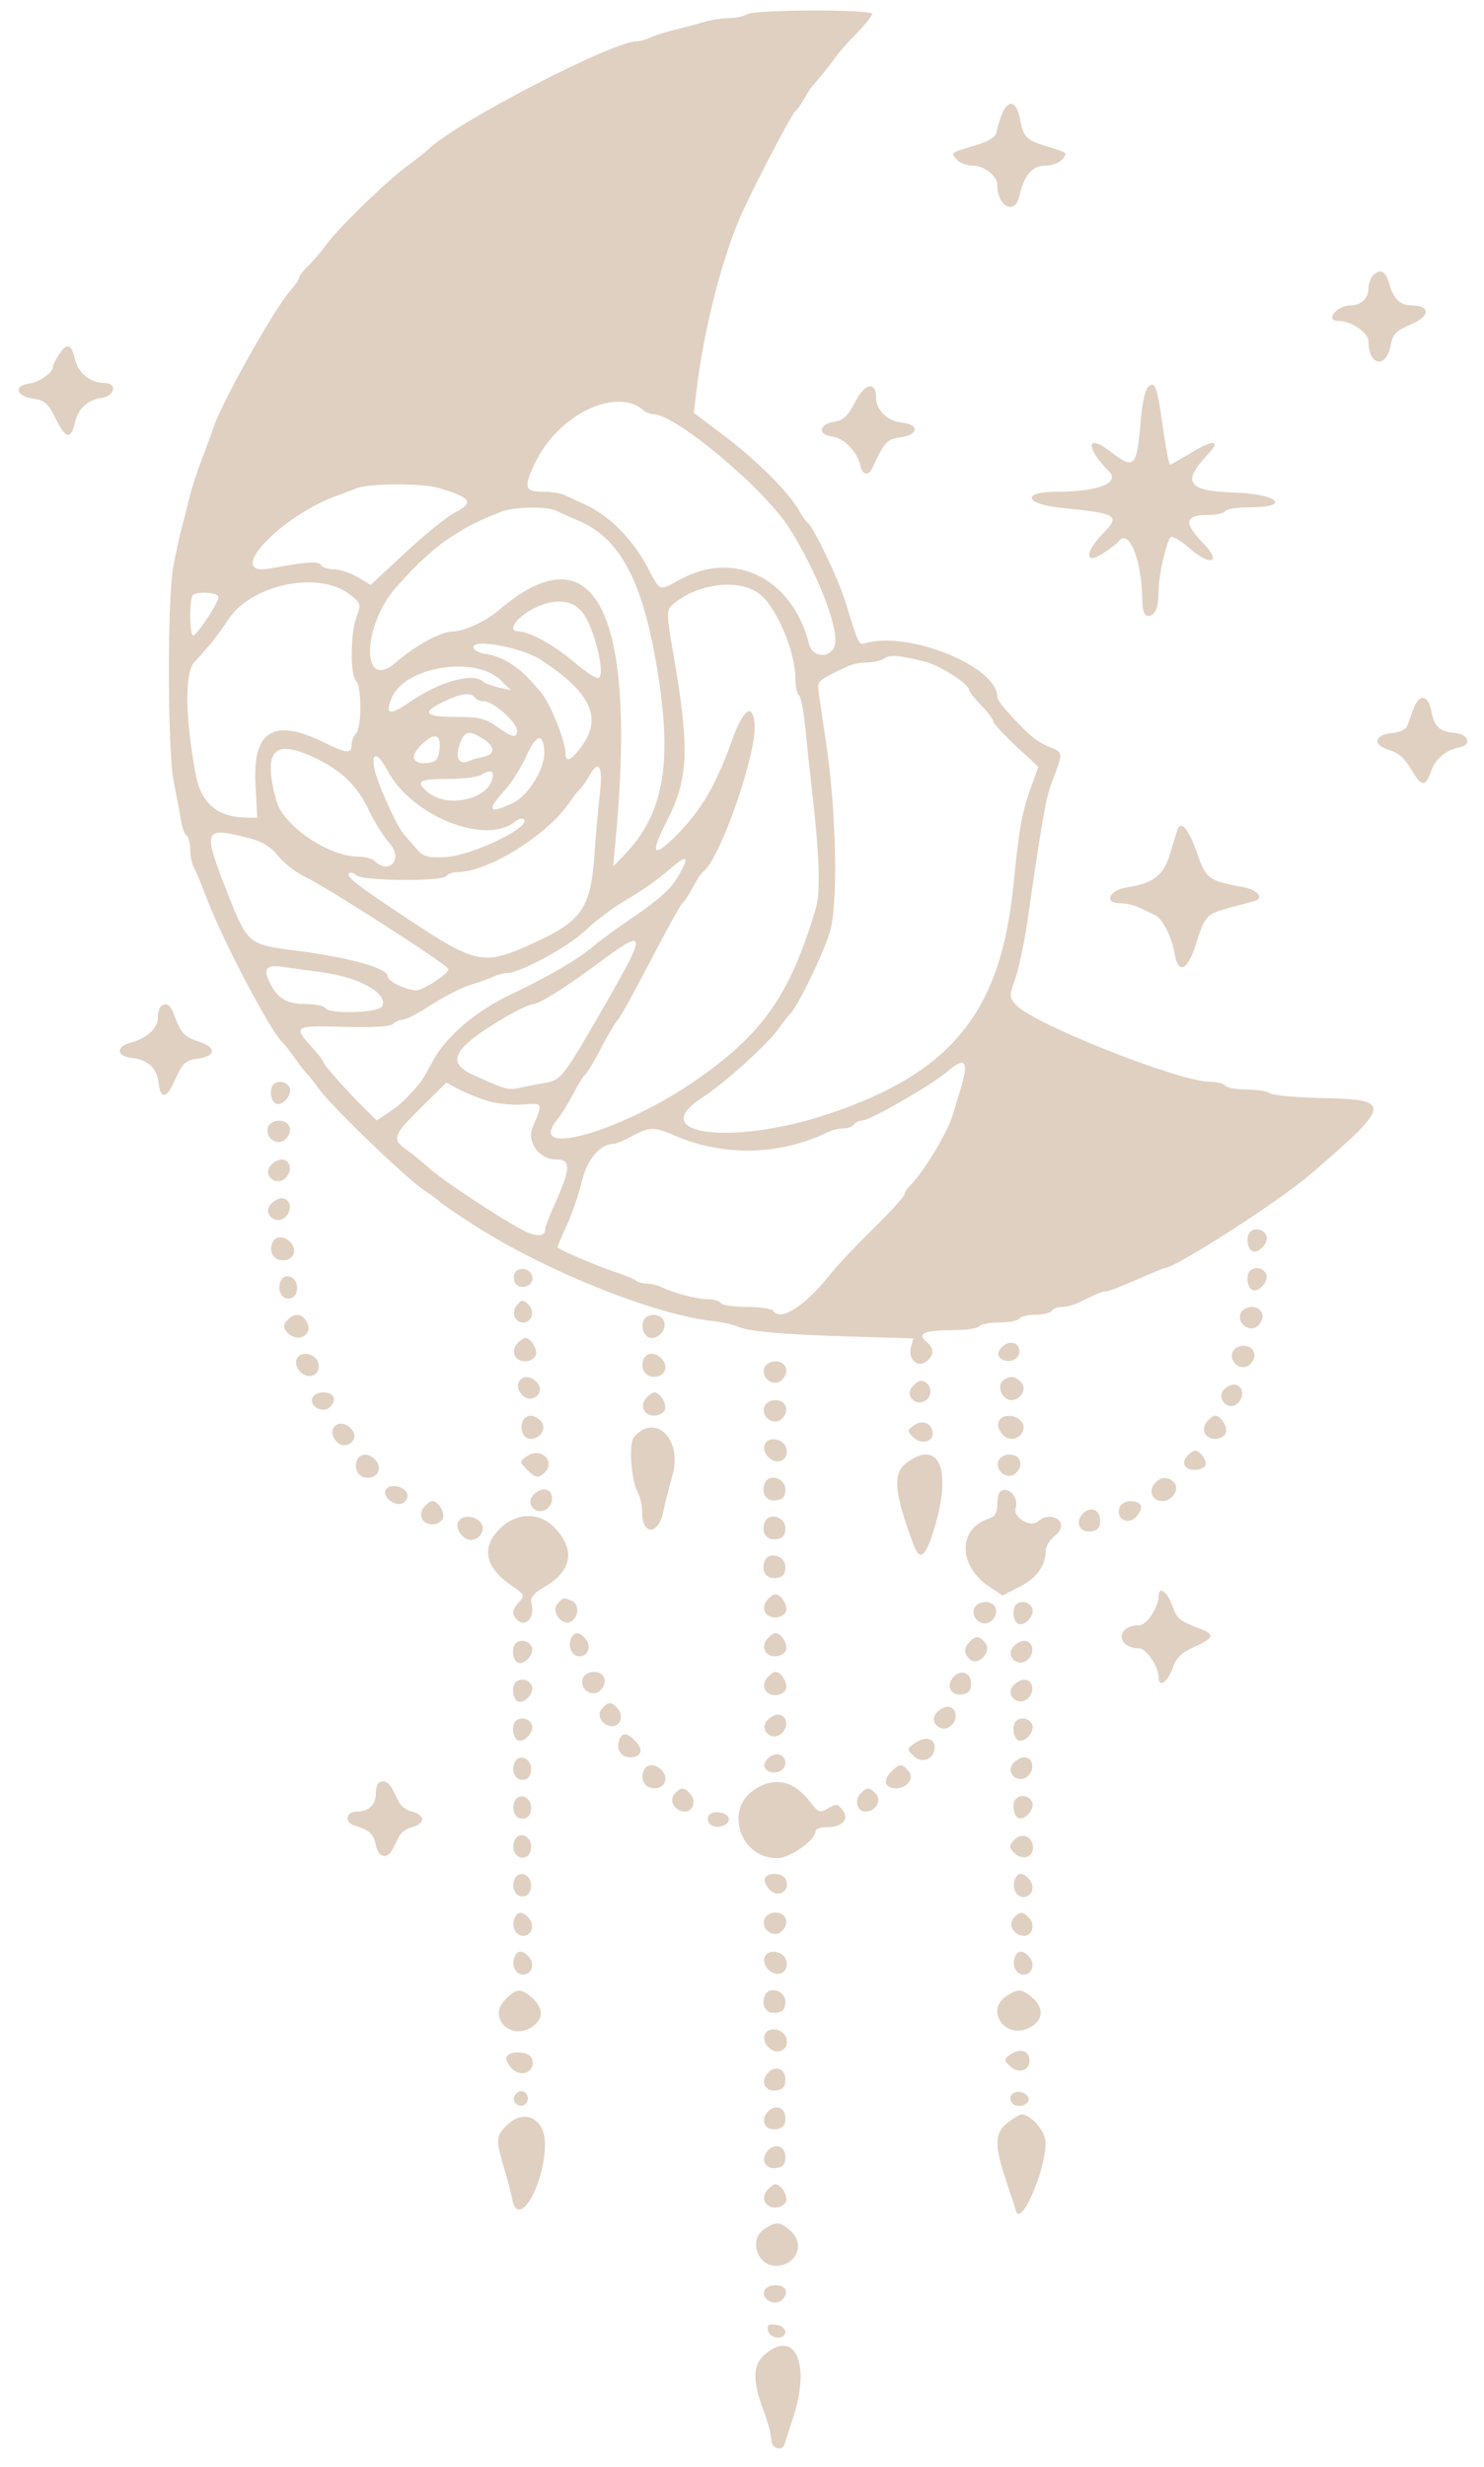 <?xml version="1.0" encoding="UTF-8"?> <svg xmlns="http://www.w3.org/2000/svg" width="59" height="98" viewBox="0 0 59 98" fill="none"> <path fill-rule="evenodd" clip-rule="evenodd" d="M29.7 0.566C29.568 0.648 29.248 0.716 28.99 0.718C28.731 0.719 28.298 0.785 28.027 0.864C27.756 0.943 27.209 1.089 26.812 1.187C26.415 1.286 25.965 1.43 25.812 1.506C25.659 1.583 25.424 1.645 25.292 1.645C24.353 1.645 18.163 4.848 17.069 5.9C16.942 6.022 16.575 6.313 16.253 6.544C15.455 7.121 13.501 9.005 13.017 9.665C12.799 9.962 12.456 10.364 12.256 10.559C12.055 10.754 11.891 10.969 11.891 11.037C11.891 11.105 11.74 11.327 11.556 11.531C10.925 12.227 8.779 16.046 8.483 16.998C8.432 17.164 8.229 17.716 8.032 18.225C7.836 18.734 7.61 19.428 7.53 19.767C7.45 20.107 7.31 20.662 7.219 21.001C7.128 21.34 6.977 22.034 6.884 22.543C6.651 23.812 6.663 29.868 6.901 31.026C7.005 31.535 7.132 32.212 7.182 32.531C7.232 32.849 7.337 33.148 7.416 33.195C7.495 33.242 7.56 33.486 7.56 33.736C7.56 33.987 7.626 34.312 7.707 34.46C7.788 34.607 8.012 35.144 8.205 35.653C8.861 37.388 10.793 41.055 11.252 41.436C11.304 41.479 11.519 41.756 11.731 42.053C11.943 42.35 12.16 42.628 12.212 42.67C12.265 42.712 12.484 42.99 12.7 43.287C13.208 43.986 16.138 46.802 16.865 47.291C17.174 47.498 17.463 47.711 17.507 47.765C17.551 47.818 18.135 48.215 18.805 48.647C21.641 50.476 25.954 52.213 28.336 52.485C28.689 52.525 29.123 52.62 29.299 52.696C29.776 52.902 31.099 53.019 33.847 53.1L36.309 53.173L36.215 53.533C36.09 54.011 36.49 54.362 36.84 54.083C37.146 53.839 37.146 53.556 36.841 53.313C36.438 52.992 36.733 52.849 37.802 52.849C38.365 52.849 38.871 52.78 38.925 52.695C38.98 52.61 39.341 52.541 39.728 52.541C40.114 52.541 40.475 52.471 40.53 52.386C40.584 52.302 40.873 52.232 41.172 52.232C41.47 52.232 41.759 52.163 41.813 52.078C41.868 51.993 42.054 51.924 42.226 51.924C42.398 51.924 42.701 51.844 42.898 51.745C43.614 51.39 43.817 51.307 43.973 51.307C44.06 51.307 44.604 51.099 45.182 50.844C45.761 50.59 46.262 50.382 46.297 50.382C46.718 50.382 50.806 47.759 52.066 46.68C55.309 43.904 55.356 43.685 52.713 43.629C51.575 43.605 50.573 43.519 50.488 43.436C50.403 43.354 49.99 43.287 49.572 43.287C49.154 43.287 48.767 43.218 48.712 43.133C48.658 43.048 48.388 42.979 48.112 42.979C46.891 42.979 41.106 40.692 40.398 39.929C40.123 39.632 40.121 39.572 40.365 38.88C40.508 38.477 40.73 37.412 40.86 36.514C41.432 32.545 41.58 31.705 41.82 31.077C42.283 29.864 42.286 29.902 41.704 29.669C41.201 29.466 40.8 29.123 39.974 28.188C39.794 27.984 39.647 27.757 39.647 27.683C39.647 26.468 36.093 25.038 34.373 25.561C34.145 25.63 34.114 25.562 33.618 23.931C33.342 23.025 32.34 20.922 32.11 20.77C32.047 20.727 31.905 20.53 31.797 20.332C31.377 19.567 30.108 18.301 28.682 17.228L27.584 16.4L27.687 15.539C27.959 13.253 28.624 10.569 29.358 8.787C29.765 7.8 31.462 4.527 31.621 4.422C31.685 4.379 31.831 4.175 31.944 3.969C32.057 3.762 32.214 3.519 32.292 3.429C32.697 2.96 33.014 2.565 33.23 2.258C33.362 2.07 33.741 1.642 34.072 1.306C34.403 0.97 34.674 0.631 34.674 0.553C34.674 0.363 30.008 0.375 29.7 0.566ZM39.836 4.537C39.742 4.771 39.643 5.092 39.616 5.252C39.583 5.449 39.312 5.617 38.765 5.78C37.776 6.073 37.793 6.06 38.04 6.346C38.151 6.475 38.439 6.581 38.679 6.581C39.122 6.581 39.647 6.989 39.647 7.333C39.647 8.22 40.36 8.574 40.533 7.774C40.707 6.972 41.043 6.581 41.557 6.581C41.809 6.581 42.106 6.475 42.218 6.346C42.46 6.065 42.472 6.075 41.611 5.813C40.796 5.565 40.685 5.449 40.543 4.691C40.415 4.008 40.079 3.935 39.836 4.537ZM54.602 10.928C54.495 11.031 54.408 11.261 54.408 11.439C54.408 11.852 54.116 12.133 53.686 12.133C53.348 12.133 52.964 12.395 52.964 12.627C52.964 12.694 53.076 12.75 53.212 12.75C53.731 12.75 54.408 13.215 54.408 13.573C54.408 14.527 55.102 14.661 55.282 13.741C55.374 13.27 55.498 13.141 56.112 12.88C56.884 12.551 56.873 12.133 56.092 12.133C55.669 12.133 55.395 11.857 55.23 11.266C55.094 10.777 54.88 10.661 54.602 10.928ZM2.363 14.057C2.221 14.265 2.105 14.497 2.105 14.571C2.105 14.807 1.559 15.187 1.142 15.242C0.528 15.322 0.64 15.743 1.301 15.834C1.782 15.901 1.911 16.015 2.225 16.652C2.618 17.447 2.822 17.48 2.984 16.774C3.107 16.235 3.491 15.881 4.028 15.81C4.565 15.739 4.679 15.217 4.158 15.217C3.609 15.217 3.108 14.822 2.987 14.294C2.845 13.671 2.671 13.605 2.363 14.057ZM34.011 15.946C33.71 16.529 33.531 16.699 33.15 16.761C32.536 16.861 32.505 17.282 33.106 17.348C33.56 17.398 34.107 17.983 34.216 18.533C34.285 18.882 34.532 18.913 34.682 18.593C35.173 17.546 35.26 17.452 35.802 17.377C36.534 17.275 36.56 16.856 35.839 16.789C35.302 16.739 34.834 16.287 34.834 15.819C34.834 15.139 34.392 15.207 34.011 15.946ZM45.617 15.412C45.527 15.517 45.417 16.02 45.372 16.528C45.185 18.625 45.13 18.687 44.122 17.92C43.179 17.202 43.161 17.796 44.097 18.737C44.541 19.184 43.637 19.536 42.045 19.536C40.584 19.536 40.716 20.03 42.216 20.18C44.459 20.405 44.559 20.47 43.819 21.232C43.115 21.956 43.142 22.464 43.859 21.983C44.146 21.79 44.417 21.583 44.462 21.522C44.873 20.965 45.388 22.206 45.413 23.816C45.42 24.268 45.492 24.471 45.647 24.471C45.928 24.471 46.065 24.135 46.065 23.447C46.065 22.857 46.365 21.534 46.541 21.343C46.603 21.276 46.932 21.467 47.273 21.767C48.117 22.51 48.599 22.37 47.851 21.599C47.048 20.77 47.091 20.461 48.008 20.461C48.34 20.461 48.658 20.392 48.712 20.307C48.767 20.222 49.209 20.153 49.696 20.153C51.362 20.153 50.809 19.624 49.086 19.569C47.197 19.508 46.963 19.166 48.038 18.033C48.562 17.48 48.23 17.45 47.38 17.974C46.95 18.239 46.562 18.456 46.518 18.456C46.474 18.456 46.342 17.759 46.224 16.907C46.007 15.325 45.905 15.075 45.617 15.412ZM25.601 16.315C25.685 16.39 25.846 16.451 25.959 16.451C26.855 16.451 30.403 19.422 31.393 21.001C32.464 22.708 33.311 24.839 33.205 25.559C33.118 26.152 32.316 26.183 32.17 25.599C31.517 22.998 29.24 21.84 27.068 23.006C26.159 23.494 26.288 23.548 25.681 22.428C25.118 21.387 24.203 20.48 23.293 20.062C22.978 19.917 22.596 19.74 22.442 19.667C22.289 19.595 21.915 19.536 21.61 19.536C20.857 19.536 20.808 19.383 21.254 18.428C22.165 16.479 24.509 15.339 25.601 16.315ZM17.495 19.401C18.747 19.779 18.857 19.965 18.069 20.373C17.759 20.534 16.882 21.244 16.121 21.951L14.737 23.237L14.218 22.929C13.932 22.759 13.513 22.62 13.286 22.62C13.059 22.62 12.824 22.545 12.764 22.452C12.656 22.283 12.227 22.311 10.728 22.586C8.878 22.925 11.115 20.513 13.416 19.688C13.592 19.625 13.917 19.5 14.138 19.411C14.678 19.192 16.785 19.186 17.495 19.401ZM22.122 20.294C22.275 20.372 22.663 20.545 22.984 20.679C24.685 21.388 25.599 23.159 26.173 26.862C26.733 30.475 26.349 32.418 24.756 34.033L24.376 34.419L24.471 33.416C25.34 24.321 23.648 20.975 19.833 24.241C19.316 24.683 18.439 25.088 17.999 25.088C17.539 25.088 16.499 25.652 15.756 26.304C14.356 27.533 14.364 24.893 15.765 23.314C16.607 22.366 17.303 21.734 17.988 21.297C18.667 20.865 18.927 20.735 19.913 20.336C20.417 20.132 21.752 20.107 22.122 20.294ZM13.895 23.608C14.351 23.958 14.365 24.002 14.176 24.505C13.927 25.166 13.916 26.819 14.159 27.052C14.389 27.273 14.382 28.925 14.151 29.147C14.055 29.239 13.977 29.439 13.977 29.592C13.977 29.96 13.796 29.942 12.854 29.484C10.889 28.526 10.053 29.026 10.156 31.098L10.225 32.491L9.735 32.479C8.633 32.451 7.997 31.901 7.787 30.794C7.364 28.562 7.335 26.747 7.716 26.322C7.905 26.11 8.184 25.797 8.334 25.628C8.485 25.458 8.823 24.996 9.086 24.6C10.01 23.211 12.666 22.663 13.895 23.608ZM30.278 23.665C30.943 24.277 31.625 25.955 31.625 26.979C31.625 27.286 31.687 27.574 31.762 27.619C31.838 27.664 31.951 28.24 32.015 28.9C32.079 29.56 32.199 30.69 32.283 31.412C32.579 33.961 32.627 35.456 32.433 36.102C31.405 39.538 30.321 41.084 27.649 42.929C24.702 44.964 20.882 46.049 22.146 44.492C22.306 44.296 22.6 43.823 22.801 43.441C23.001 43.059 23.218 42.712 23.283 42.67C23.349 42.628 23.637 42.142 23.924 41.59C24.212 41.039 24.501 40.553 24.567 40.511C24.633 40.468 25.21 39.428 25.85 38.197C26.489 36.968 27.065 35.926 27.13 35.884C27.195 35.842 27.377 35.564 27.534 35.267C27.691 34.97 27.872 34.693 27.937 34.65C28.617 34.203 30.132 29.837 29.997 28.712C29.898 27.894 29.533 28.203 29.073 29.493C28.476 31.169 27.861 32.213 26.914 33.163C25.974 34.105 25.828 33.957 26.469 32.709C27.403 30.89 27.441 29.796 26.713 25.642C26.515 24.511 26.51 24.234 26.683 24.075C27.684 23.149 29.493 22.943 30.278 23.665ZM8.683 23.722C8.683 23.956 7.834 25.242 7.68 25.242C7.531 25.242 7.519 23.791 7.667 23.649C7.848 23.474 8.683 23.535 8.683 23.722ZM23.157 24.329C23.654 24.971 24.113 26.939 23.766 26.939C23.66 26.939 23.236 26.654 22.826 26.306C22.027 25.629 21.052 25.088 20.63 25.088C20.175 25.088 20.448 24.609 21.117 24.231C21.958 23.755 22.742 23.793 23.157 24.329ZM21.518 26.224C23.446 27.486 23.935 28.468 23.181 29.564C22.728 30.222 22.482 30.342 22.478 29.908C22.474 29.414 21.865 27.919 21.493 27.488C20.923 26.829 20.74 26.655 20.309 26.367C20.042 26.187 19.614 26.017 19.359 25.988C19.104 25.96 18.866 25.85 18.83 25.745C18.693 25.344 20.727 25.706 21.518 26.224ZM36.783 26.29C37.367 26.436 38.524 27.177 38.524 27.404C38.524 27.469 38.741 27.746 39.006 28.018C39.27 28.291 39.487 28.577 39.487 28.655C39.487 28.733 39.89 29.172 40.383 29.631L41.28 30.466L40.96 31.363C40.624 32.306 40.516 32.919 40.289 35.19C39.788 40.196 37.834 42.613 32.971 44.245C29.148 45.528 25.634 45.098 27.893 43.623C28.864 42.989 30.548 41.465 30.984 40.826C31.116 40.632 31.307 40.389 31.409 40.287C31.726 39.967 32.681 38.01 32.985 37.056C33.335 35.956 33.253 32.153 32.817 29.329C32.673 28.396 32.545 27.498 32.532 27.334C32.509 27.053 32.614 26.978 33.749 26.451C33.902 26.38 34.227 26.321 34.471 26.32C34.715 26.318 35.023 26.247 35.155 26.161C35.401 26.001 35.746 26.029 36.783 26.29ZM19.911 27.027L20.314 27.421L19.833 27.314C19.568 27.255 19.283 27.147 19.199 27.073C18.783 26.706 17.46 27.082 16.264 27.908C15.486 28.445 15.289 28.388 15.581 27.711C16.113 26.476 18.896 26.036 19.911 27.027ZM18.87 27.71C18.925 27.795 19.099 27.864 19.257 27.864C19.611 27.864 20.555 28.707 20.555 29.022C20.555 29.345 20.379 29.311 19.753 28.867C19.298 28.544 19.03 28.481 18.117 28.481C16.882 28.481 16.744 28.312 17.627 27.882C18.318 27.546 18.729 27.489 18.87 27.71ZM56.207 28.134C56.116 28.367 56.003 28.675 55.956 28.818C55.904 28.976 55.664 29.096 55.341 29.126C54.622 29.193 54.557 29.602 55.234 29.797C55.588 29.9 55.861 30.14 56.105 30.563C56.513 31.27 56.669 31.285 56.895 30.641C57.066 30.152 57.496 29.789 58.018 29.693C58.524 29.599 58.406 29.183 57.857 29.123C57.215 29.053 57.028 28.881 56.904 28.244C56.779 27.603 56.435 27.549 56.207 28.134ZM19.197 29.347C19.69 29.658 19.705 29.964 19.232 30.063C19.033 30.104 18.745 30.189 18.591 30.251C18.224 30.399 18.086 30.048 18.298 29.51C18.487 29.033 18.651 29.003 19.197 29.347ZM17.477 29.753C17.438 30.146 17.344 30.266 17.047 30.306C16.426 30.391 16.268 30.085 16.703 29.64C17.24 29.09 17.539 29.134 17.477 29.753ZM21.638 29.804C21.697 30.482 21.032 31.596 20.384 31.905C19.427 32.361 19.33 32.203 20.07 31.394C20.332 31.107 20.711 30.509 20.912 30.065C21.308 29.189 21.575 29.093 21.638 29.804ZM12.469 30.085C13.563 30.592 14.21 31.214 14.67 32.198C14.883 32.656 15.248 33.239 15.48 33.493C16.047 34.115 15.491 34.779 14.889 34.201C14.793 34.109 14.512 34.033 14.264 34.033C13.053 34.033 11.255 32.807 10.982 31.796C10.451 29.826 10.87 29.343 12.469 30.085ZM15.406 30.612C16.365 32.419 19.286 33.594 20.47 32.649C20.609 32.538 20.77 32.492 20.828 32.548C21.146 32.853 18.744 34.006 17.693 34.052C16.994 34.083 16.824 34.033 16.551 33.714C16.374 33.508 16.151 33.251 16.055 33.142C15.768 32.816 14.98 31.061 14.88 30.525C14.755 29.846 15.023 29.891 15.406 30.612ZM23.849 31.527C23.783 32.1 23.682 33.231 23.626 34.041C23.482 36.104 23.109 36.617 21.087 37.525C19.229 38.36 18.917 38.296 16.249 36.531C14.215 35.186 13.745 34.822 13.875 34.697C13.934 34.64 14.068 34.676 14.172 34.776C14.409 35.003 17.603 35.029 17.747 34.804C17.802 34.72 18.005 34.649 18.198 34.648C19.414 34.64 21.751 33.184 22.641 31.88C22.773 31.686 22.96 31.448 23.057 31.351C23.153 31.253 23.318 31.019 23.423 30.83C23.803 30.148 23.977 30.433 23.849 31.527ZM19.593 30.771C19.593 31.715 17.82 32.179 16.986 31.454C16.513 31.043 16.661 30.949 17.788 30.947C18.383 30.945 18.979 30.877 19.111 30.794C19.41 30.609 19.593 30.6 19.593 30.771ZM46.804 32.98C46.77 33.093 46.636 33.532 46.507 33.956C46.253 34.789 45.857 35.089 44.783 35.26C44.087 35.371 43.88 35.884 44.531 35.884C44.759 35.884 45.108 35.964 45.305 36.062C45.502 36.16 45.772 36.288 45.904 36.346C46.212 36.482 46.58 37.196 46.699 37.889C46.844 38.728 47.212 38.566 47.544 37.518C47.907 36.369 47.962 36.31 48.9 36.062C49.326 35.949 49.771 35.828 49.889 35.793C50.268 35.681 49.985 35.348 49.421 35.243C48.03 34.984 47.953 34.927 47.59 33.88C47.258 32.928 46.934 32.555 46.804 32.98ZM9.948 33.311C10.422 33.434 10.784 33.66 11.058 34.005C11.281 34.286 11.759 34.658 12.119 34.832C13.084 35.297 17.828 38.35 17.828 38.505C17.828 38.659 17.087 39.178 16.65 39.33C16.367 39.428 15.421 39.02 15.421 38.799C15.421 38.458 13.895 38.034 11.651 37.752C9.923 37.535 9.824 37.454 9.113 35.653C8.024 32.891 8.049 32.82 9.948 33.311ZM27.048 34.659C26.705 35.297 26.334 35.643 25.047 36.525C24.474 36.917 23.824 37.394 23.604 37.584C23.016 38.091 21.77 38.819 20.334 39.496C18.902 40.172 17.708 41.195 17.189 42.191C16.994 42.563 16.769 42.945 16.687 43.039C16.095 43.72 15.927 43.879 15.481 44.178L14.98 44.514L14.551 44.093C13.831 43.385 12.854 42.29 12.854 42.19C12.854 42.138 12.639 41.86 12.375 41.573C11.644 40.775 11.707 40.737 13.673 40.795C14.819 40.829 15.518 40.787 15.631 40.679C15.727 40.587 15.904 40.511 16.023 40.511C16.143 40.511 16.652 40.243 17.155 39.916C17.657 39.589 18.357 39.234 18.71 39.126C19.063 39.019 19.477 38.87 19.63 38.795C19.784 38.721 20.015 38.66 20.145 38.66C20.672 38.66 22.591 37.622 23.274 36.966C23.676 36.58 24.424 36.023 24.938 35.727C25.451 35.432 26.168 34.931 26.532 34.615C27.297 33.949 27.424 33.96 27.048 34.659ZM23.999 40.012C22.377 42.83 22.306 42.92 21.628 43.029C21.347 43.074 20.913 43.16 20.664 43.219C20.225 43.324 20.081 43.283 18.79 42.695C17.969 42.32 17.978 41.898 18.822 41.243C19.546 40.68 20.936 39.894 21.206 39.894C21.422 39.894 22.522 39.205 23.684 38.343C25.747 36.811 25.771 36.936 23.999 40.012ZM12.774 38.624C14.281 38.823 15.411 39.449 15.203 39.969C15.095 40.241 13.103 40.311 12.934 40.048C12.88 39.963 12.533 39.892 12.163 39.889C11.437 39.884 11.088 39.701 10.794 39.172C10.432 38.518 10.546 38.31 11.21 38.408C11.541 38.457 12.244 38.554 12.774 38.624ZM6.383 39.997C6.324 40.053 6.276 40.251 6.276 40.436C6.276 40.845 5.827 41.259 5.21 41.418C4.601 41.574 4.616 41.962 5.233 42.028C5.876 42.096 6.248 42.444 6.307 43.033C6.369 43.645 6.611 43.654 6.884 43.056C7.27 42.208 7.349 42.131 7.897 42.053C8.602 41.953 8.601 41.605 7.896 41.379C7.332 41.199 7.189 41.043 6.922 40.318C6.768 39.9 6.592 39.795 6.383 39.997ZM38.364 42.466C38.364 42.609 38.296 42.938 38.214 43.199C38.132 43.459 37.972 43.981 37.858 44.357C37.66 45.011 36.672 46.632 36.187 47.098C36.061 47.22 35.957 47.38 35.957 47.456C35.957 47.531 35.398 48.143 34.714 48.817C34.03 49.49 33.29 50.271 33.069 50.553C32.039 51.866 31.032 52.527 30.743 52.078C30.688 51.993 30.219 51.924 29.7 51.924C29.181 51.924 28.712 51.854 28.657 51.77C28.603 51.685 28.369 51.615 28.138 51.615C27.708 51.615 26.792 51.376 26.293 51.134C26.14 51.059 25.884 50.998 25.724 50.998C25.563 50.998 25.364 50.943 25.28 50.876C25.196 50.808 24.839 50.66 24.486 50.545C23.741 50.304 22.16 49.626 22.16 49.548C22.16 49.519 22.331 49.121 22.54 48.666C22.75 48.21 23.015 47.434 23.13 46.942C23.33 46.081 23.862 45.446 24.385 45.446C24.48 45.446 24.814 45.307 25.128 45.138C25.834 44.757 25.989 44.755 26.848 45.124C28.8 45.961 31.029 45.903 32.947 44.965C33.1 44.891 33.367 44.829 33.539 44.829C33.711 44.829 33.897 44.76 33.952 44.675C34.006 44.59 34.153 44.521 34.277 44.521C34.569 44.521 37.018 43.118 37.627 42.602C38.17 42.142 38.364 42.106 38.364 42.466ZM10.875 43.081C10.707 43.243 10.75 43.721 10.944 43.836C11.194 43.984 11.634 43.513 11.517 43.222C11.418 42.973 11.068 42.897 10.875 43.081ZM19.369 43.734C19.731 43.846 20.367 43.913 20.781 43.881C21.602 43.818 21.592 43.795 21.177 44.785C20.933 45.37 21.433 46.063 22.098 46.063C22.73 46.063 22.71 46.39 21.972 48.028C21.811 48.388 21.678 48.748 21.678 48.828C21.678 49.126 21.353 49.154 20.84 48.9C20.027 48.496 17.644 46.928 17.09 46.432C16.817 46.187 16.402 45.848 16.168 45.68C15.569 45.249 15.615 45.114 16.745 44L17.747 43.011L18.229 43.27C18.494 43.413 19.006 43.621 19.369 43.734ZM10.661 44.764C10.493 45.185 11.029 45.57 11.352 45.26C11.68 44.944 11.529 44.521 11.089 44.521C10.907 44.521 10.715 44.63 10.661 44.764ZM10.762 46.302C10.426 46.691 10.98 47.16 11.352 46.802C11.643 46.522 11.546 46.063 11.194 46.063C11.07 46.063 10.875 46.171 10.762 46.302ZM10.762 47.844C10.426 48.233 10.98 48.702 11.352 48.344C11.643 48.064 11.546 47.605 11.194 47.605C11.07 47.605 10.875 47.713 10.762 47.844ZM49.702 48.942C49.533 49.104 49.577 49.581 49.77 49.697C50.02 49.845 50.46 49.374 50.343 49.083C50.244 48.834 49.894 48.757 49.702 48.942ZM10.826 49.379C10.682 49.74 10.886 50.073 11.25 50.073C11.658 50.073 11.835 49.686 11.569 49.377C11.314 49.082 10.944 49.083 10.826 49.379ZM20.453 50.612C20.398 50.751 20.429 50.939 20.523 51.029C20.767 51.264 21.231 51.05 21.167 50.731C21.096 50.376 20.582 50.29 20.453 50.612ZM49.702 50.484C49.533 50.646 49.577 51.124 49.77 51.239C50.02 51.387 50.46 50.916 50.343 50.625C50.244 50.376 49.894 50.3 49.702 50.484ZM11.152 50.91C11.006 51.276 11.212 51.645 11.53 51.586C11.708 51.553 11.811 51.393 11.811 51.153C11.811 50.713 11.305 50.527 11.152 50.91ZM20.564 51.837C20.314 52.125 20.452 52.541 20.796 52.541C21.153 52.541 21.284 52.095 21.005 51.827C20.796 51.627 20.744 51.628 20.564 51.837ZM49.327 52.167C49.159 52.588 49.695 52.973 50.018 52.663C50.346 52.347 50.195 51.924 49.755 51.924C49.573 51.924 49.38 52.033 49.327 52.167ZM11.41 52.464C11.251 52.648 11.251 52.742 11.41 52.926C11.807 53.387 12.487 53.034 12.199 52.517C12.007 52.172 11.681 52.15 11.41 52.464ZM25.587 52.464C25.46 52.782 25.632 53.158 25.905 53.158C26.233 53.158 26.513 52.774 26.397 52.483C26.271 52.168 25.71 52.154 25.587 52.464ZM20.557 53.387C20.29 53.696 20.468 54.083 20.876 54.083C21.058 54.083 21.249 53.978 21.3 53.85C21.392 53.619 21.11 53.158 20.876 53.158C20.809 53.158 20.666 53.261 20.557 53.387ZM39.808 53.543C39.66 53.714 39.648 53.836 39.765 53.95C40.029 54.203 40.53 54.038 40.53 53.697C40.53 53.314 40.087 53.22 39.808 53.543ZM49.006 53.709C48.838 54.13 49.374 54.515 49.697 54.205C50.025 53.89 49.874 53.466 49.434 53.466C49.252 53.466 49.059 53.576 49.006 53.709ZM11.789 54.007C11.732 54.149 11.798 54.367 11.937 54.502C12.278 54.829 12.73 54.641 12.665 54.199C12.601 53.771 11.941 53.626 11.789 54.007ZM25.587 54.006C25.443 54.367 25.646 54.7 26.01 54.7C26.418 54.7 26.596 54.313 26.329 54.004C26.075 53.709 25.705 53.71 25.587 54.006ZM30.395 54.326C30.227 54.747 30.763 55.132 31.086 54.822C31.414 54.507 31.263 54.083 30.823 54.083C30.641 54.083 30.449 54.193 30.395 54.326ZM20.608 54.943C20.555 55.077 20.629 55.3 20.774 55.439C21.146 55.797 21.7 55.328 21.364 54.939C21.098 54.631 20.732 54.633 20.608 54.943ZM39.847 54.878C39.623 55.094 39.87 55.625 40.195 55.625C40.581 55.625 40.838 55.196 40.61 54.931C40.371 54.654 40.099 54.635 39.847 54.878ZM36.271 55.093C35.932 55.486 36.49 55.95 36.866 55.589C37.128 55.337 36.953 54.854 36.599 54.854C36.532 54.854 36.385 54.962 36.271 55.093ZM48.654 55.214C48.337 55.581 48.854 56.086 49.206 55.753C49.505 55.469 49.414 55.008 49.058 55.008C48.933 55.008 48.752 55.101 48.654 55.214ZM12.444 55.486C12.227 55.822 12.816 56.191 13.114 55.904C13.417 55.613 13.286 55.317 12.854 55.317C12.688 55.317 12.503 55.393 12.444 55.486ZM25.691 55.546C25.424 55.855 25.602 56.242 26.01 56.242C26.192 56.242 26.383 56.137 26.434 56.009C26.526 55.778 26.244 55.317 26.01 55.317C25.944 55.317 25.8 55.42 25.691 55.546ZM30.395 55.869C30.227 56.29 30.763 56.675 31.086 56.364C31.414 56.049 31.263 55.625 30.823 55.625C30.641 55.625 30.449 55.735 30.395 55.869ZM20.774 56.474C20.646 56.792 20.819 57.167 21.092 57.167C21.487 57.167 21.749 56.741 21.518 56.474C21.408 56.346 21.216 56.242 21.092 56.242C20.968 56.242 20.824 56.346 20.774 56.474ZM39.705 56.475C39.598 56.742 39.908 57.167 40.209 57.167C40.584 57.167 40.834 56.734 40.61 56.474C40.352 56.175 39.824 56.176 39.705 56.475ZM47.992 56.471C47.725 56.78 47.903 57.167 48.311 57.167C48.493 57.167 48.684 57.062 48.735 56.934C48.827 56.703 48.545 56.242 48.311 56.242C48.244 56.242 48.101 56.345 47.992 56.471ZM36.345 56.621C36.057 56.826 36.055 56.857 36.306 57.102C36.601 57.39 37.08 57.302 37.08 56.96C37.08 56.561 36.685 56.379 36.345 56.621ZM13.228 56.794C13.175 56.928 13.249 57.151 13.394 57.29C13.766 57.648 14.319 57.178 13.984 56.79C13.718 56.481 13.352 56.483 13.228 56.794ZM25.206 57.093C24.983 57.351 25.093 58.832 25.372 59.333C25.458 59.488 25.529 59.819 25.529 60.069C25.529 61.036 26.194 60.998 26.378 60.021C26.426 59.766 26.588 59.125 26.738 58.596C27.14 57.18 26.052 56.113 25.206 57.093ZM30.399 57.4C30.343 57.542 30.409 57.76 30.548 57.895C30.889 58.222 31.341 58.035 31.276 57.592C31.212 57.164 30.552 57.019 30.399 57.4ZM20.938 57.859C20.643 58.069 20.645 58.084 20.988 58.418C21.282 58.706 21.38 58.729 21.589 58.562C22.153 58.113 21.528 57.437 20.938 57.859ZM47.194 57.855C46.953 58.133 47.108 58.401 47.509 58.401C47.675 58.401 47.857 58.329 47.914 58.24C48.021 58.075 47.725 57.63 47.509 57.63C47.442 57.63 47.3 57.731 47.194 57.855ZM14.196 58.016C14.052 58.377 14.255 58.71 14.619 58.71C15.027 58.71 15.205 58.323 14.938 58.014C14.683 57.719 14.314 57.72 14.196 58.016ZM36.041 58.118C35.479 58.542 35.542 59.276 36.32 61.37C36.584 62.081 36.823 61.852 37.203 60.521C37.835 58.305 37.289 57.174 36.041 58.118ZM39.701 58.028C39.532 58.449 40.069 58.834 40.391 58.523C40.719 58.208 40.569 57.785 40.129 57.785C39.947 57.785 39.754 57.894 39.701 58.028ZM30.404 58.93C30.244 59.331 30.468 59.661 30.863 59.607C31.128 59.571 31.224 59.455 31.224 59.172C31.224 58.717 30.567 58.523 30.404 58.93ZM45.906 58.939C45.642 59.245 45.816 59.635 46.215 59.635C46.623 59.635 46.926 59.136 46.667 58.888C46.415 58.646 46.144 58.664 45.906 58.939ZM15.337 59.178C15.175 59.431 15.664 59.851 15.982 59.734C16.128 59.68 16.223 59.514 16.193 59.366C16.131 59.053 15.506 58.916 15.337 59.178ZM21.19 59.412C20.855 59.8 21.408 60.269 21.78 59.912C22.072 59.631 21.974 59.172 21.623 59.172C21.498 59.172 21.304 59.28 21.19 59.412ZM39.754 59.275C39.696 59.332 39.647 59.57 39.647 59.805C39.647 60.094 39.545 60.262 39.331 60.328C38.088 60.707 38.077 62.189 39.31 63.022L39.854 63.39L40.532 63.044C41.214 62.696 41.573 62.205 41.573 61.619C41.573 61.446 41.729 61.182 41.92 61.033C42.14 60.862 42.23 60.669 42.166 60.508C42.047 60.211 41.561 60.17 41.287 60.434C40.993 60.716 40.255 60.289 40.381 59.909C40.523 59.48 40.045 58.996 39.754 59.275ZM16.867 59.864C16.6 60.173 16.778 60.561 17.186 60.561C17.368 60.561 17.559 60.456 17.61 60.327C17.702 60.096 17.42 59.635 17.186 59.635C17.119 59.635 16.976 59.738 16.867 59.864ZM44.514 59.879C44.335 60.325 44.835 60.621 45.169 60.267C45.326 60.1 45.407 59.889 45.349 59.799C45.189 59.55 44.623 59.603 44.514 59.879ZM43.024 60.166C42.733 60.504 42.94 60.901 43.377 60.841C43.641 60.805 43.739 60.689 43.739 60.408C43.739 59.959 43.325 59.818 43.024 60.166ZM18.206 60.486C18.099 60.752 18.41 61.178 18.71 61.178C19.085 61.178 19.336 60.743 19.111 60.483C18.853 60.185 18.326 60.186 18.206 60.486ZM19.901 60.703C19.105 61.468 19.266 62.271 20.364 63.012C20.851 63.341 20.874 63.392 20.645 63.635C20.337 63.962 20.329 64.171 20.614 64.399C20.919 64.643 21.262 64.225 21.14 63.757C21.064 63.468 21.163 63.334 21.679 63.028C22.755 62.389 22.881 61.548 22.031 60.676C21.444 60.073 20.544 60.084 19.901 60.703ZM30.404 60.473C30.244 60.873 30.468 61.203 30.863 61.15C31.128 61.114 31.224 60.998 31.224 60.715C31.224 60.26 30.567 60.065 30.404 60.473ZM30.404 62.015C30.244 62.415 30.468 62.746 30.863 62.692C31.128 62.656 31.224 62.54 31.224 62.257C31.224 61.802 30.567 61.608 30.404 62.015ZM46.065 63.408C46.065 63.852 45.585 64.57 45.289 64.57C44.357 64.57 44.367 65.474 45.299 65.491C45.588 65.496 46.065 66.223 46.065 66.658C46.065 67.082 46.433 66.82 46.626 66.258C46.763 65.86 46.976 65.653 47.48 65.431C48.265 65.084 48.313 64.934 47.709 64.705C46.887 64.393 46.787 64.31 46.608 63.791C46.416 63.238 46.065 62.99 46.065 63.408ZM30.504 63.566C30.237 63.875 30.415 64.262 30.823 64.262C31.005 64.262 31.196 64.157 31.247 64.029C31.34 63.798 31.057 63.337 30.823 63.337C30.757 63.337 30.613 63.44 30.504 63.566ZM22.157 63.725C21.876 64.051 22.412 64.663 22.745 64.397C23.04 64.162 23.018 63.699 22.708 63.584C22.372 63.461 22.389 63.456 22.157 63.725ZM38.738 63.889C38.57 64.309 39.106 64.694 39.429 64.384C39.757 64.069 39.606 63.645 39.166 63.645C38.984 63.645 38.791 63.755 38.738 63.889ZM40.396 63.748C40.228 63.91 40.271 64.387 40.465 64.502C40.715 64.651 41.154 64.18 41.038 63.889C40.939 63.64 40.588 63.563 40.396 63.748ZM22.699 65.11C22.567 65.44 22.747 65.804 23.042 65.804C23.382 65.804 23.524 65.39 23.281 65.108C23.028 64.816 22.816 64.816 22.699 65.11ZM30.504 65.108C30.237 65.417 30.415 65.804 30.823 65.804C31.005 65.804 31.196 65.699 31.247 65.571C31.34 65.34 31.057 64.879 30.823 64.879C30.757 64.879 30.613 64.982 30.504 65.108ZM38.556 65.218C38.304 65.461 38.312 65.725 38.58 65.939C38.914 66.205 39.45 65.593 39.169 65.267C38.925 64.985 38.809 64.975 38.556 65.218ZM20.502 65.29C20.333 65.452 20.377 65.93 20.57 66.045C20.82 66.193 21.26 65.722 21.144 65.431C21.044 65.182 20.694 65.105 20.502 65.29ZM40.282 65.427C39.947 65.815 40.5 66.284 40.873 65.927C41.164 65.646 41.066 65.187 40.715 65.187C40.591 65.187 40.396 65.295 40.282 65.427ZM23.175 66.665C23.007 67.086 23.544 67.471 23.866 67.16C24.194 66.845 24.044 66.421 23.604 66.421C23.421 66.421 23.229 66.531 23.175 66.665ZM30.504 66.651C30.237 66.959 30.415 67.347 30.823 67.347C31.005 67.347 31.196 67.242 31.247 67.113C31.34 66.882 31.057 66.421 30.823 66.421C30.757 66.421 30.613 66.524 30.504 66.651ZM37.89 66.644C37.599 66.981 37.806 67.378 38.243 67.319C38.507 67.283 38.605 67.166 38.605 66.886C38.605 66.436 38.191 66.296 37.89 66.644ZM20.502 66.833C20.333 66.995 20.377 67.472 20.57 67.587C20.82 67.735 21.26 67.264 21.144 66.973C21.044 66.724 20.694 66.648 20.502 66.833ZM40.282 66.969C39.947 67.358 40.5 67.827 40.873 67.469C41.164 67.188 41.066 66.73 40.715 66.73C40.591 66.73 40.396 66.837 40.282 66.969ZM23.924 67.886C23.693 68.154 23.955 68.58 24.35 68.58C24.67 68.58 24.8 68.157 24.564 67.884C24.315 67.595 24.175 67.596 23.924 67.886ZM37.234 68.048C36.898 68.437 37.452 68.906 37.824 68.548C38.116 68.268 38.018 67.809 37.667 67.809C37.542 67.809 37.348 67.917 37.234 68.048ZM30.496 68.357C30.16 68.746 30.714 69.215 31.086 68.857C31.377 68.576 31.279 68.118 30.928 68.118C30.804 68.118 30.609 68.225 30.496 68.357ZM20.502 68.375C20.333 68.537 20.377 69.014 20.57 69.129C20.82 69.278 21.26 68.806 21.144 68.515C21.044 68.267 20.694 68.19 20.502 68.375ZM40.396 68.375C40.228 68.537 40.271 69.014 40.465 69.129C40.715 69.278 41.154 68.806 41.038 68.515C40.939 68.267 40.588 68.19 40.396 68.375ZM24.624 69.12C24.482 69.476 24.682 69.814 25.033 69.814C25.492 69.814 25.603 69.532 25.279 69.188C24.941 68.829 24.748 68.809 24.624 69.12ZM36.355 69.261C36.051 69.477 36.05 69.499 36.321 69.764C36.66 70.094 37.16 69.885 37.16 69.414C37.16 69.044 36.765 68.969 36.355 69.261ZM30.502 69.891C30.355 70.062 30.342 70.185 30.46 70.298C30.724 70.552 31.224 70.386 31.224 70.046C31.224 69.662 30.782 69.568 30.502 69.891ZM20.457 70.034C20.311 70.4 20.518 70.769 20.835 70.71C21.013 70.677 21.117 70.518 21.117 70.277C21.117 69.837 20.61 69.651 20.457 70.034ZM40.282 70.053C39.947 70.442 40.5 70.911 40.873 70.553C41.164 70.273 41.066 69.814 40.715 69.814C40.591 69.814 40.396 69.922 40.282 70.053ZM25.587 70.354C25.443 70.715 25.646 71.048 26.01 71.048C26.418 71.048 26.596 70.661 26.329 70.352C26.075 70.057 25.705 70.058 25.587 70.354ZM35.405 70.421C35.087 70.758 35.19 71.048 35.626 71.048C36.077 71.048 36.365 70.641 36.118 70.354C35.856 70.051 35.743 70.062 35.405 70.421ZM15.05 70.839C14.989 70.898 14.94 71.093 14.94 71.274C14.94 71.702 14.647 71.973 14.186 71.973C13.748 71.973 13.679 72.405 14.098 72.529C14.681 72.703 14.862 72.868 14.941 73.301C15.032 73.797 15.392 73.893 15.604 73.477C15.68 73.329 15.803 73.087 15.877 72.941C15.952 72.794 16.187 72.635 16.399 72.587C16.611 72.539 16.785 72.401 16.785 72.282C16.785 72.162 16.611 72.025 16.399 71.977C16.187 71.929 15.952 71.769 15.877 71.623C15.803 71.476 15.683 71.239 15.61 71.096C15.459 70.798 15.211 70.684 15.05 70.839ZM30.005 71.092C28.784 71.88 29.415 73.824 30.892 73.824C31.408 73.824 32.428 73.107 32.428 72.743C32.428 72.659 32.635 72.59 32.889 72.59C33.499 72.59 33.778 72.275 33.496 71.904C33.312 71.662 33.242 71.654 32.928 71.839C32.6 72.032 32.54 72.013 32.241 71.622C31.569 70.744 30.818 70.566 30.005 71.092ZM26.812 71.279C26.581 71.547 26.843 71.973 27.238 71.973C27.558 71.973 27.688 71.55 27.452 71.277C27.203 70.988 27.063 70.989 26.812 71.279ZM34.194 71.277C33.959 71.55 34.089 71.973 34.408 71.973C34.804 71.973 35.065 71.547 34.834 71.279C34.583 70.989 34.444 70.988 34.194 71.277ZM20.457 71.576C20.311 71.942 20.518 72.311 20.835 72.253C21.013 72.22 21.117 72.06 21.117 71.819C21.117 71.379 20.61 71.193 20.457 71.576ZM40.396 71.459C40.228 71.621 40.271 72.099 40.465 72.214C40.715 72.362 41.154 71.891 41.038 71.6C40.939 71.351 40.588 71.275 40.396 71.459ZM28.173 72.132C28.111 72.229 28.132 72.379 28.221 72.464C28.449 72.683 28.978 72.554 28.978 72.28C28.978 72.002 28.333 71.884 28.173 72.132ZM20.457 73.119C20.311 73.484 20.518 73.854 20.835 73.795C21.013 73.762 21.117 73.602 21.117 73.362C21.117 72.922 20.61 72.736 20.457 73.119ZM40.288 73.131C40.111 73.337 40.118 73.417 40.331 73.622C40.675 73.952 41.128 73.769 41.062 73.325C41 72.903 40.577 72.797 40.288 73.131ZM20.457 74.661C20.311 75.027 20.518 75.396 20.835 75.337C21.013 75.304 21.117 75.144 21.117 74.904C21.117 74.464 20.61 74.278 20.457 74.661ZM30.416 74.605C30.358 74.695 30.439 74.906 30.596 75.073C30.93 75.427 31.43 75.131 31.251 74.684C31.142 74.409 30.576 74.356 30.416 74.605ZM40.347 74.672C40.216 75.002 40.396 75.367 40.69 75.367C41.03 75.367 41.172 74.952 40.929 74.67C40.677 74.378 40.464 74.379 40.347 74.672ZM20.453 76.215C20.321 76.544 20.501 76.909 20.796 76.909C21.136 76.909 21.278 76.495 21.035 76.213C20.782 75.92 20.57 75.921 20.453 76.215ZM30.395 76.227C30.227 76.648 30.763 77.033 31.086 76.722C31.414 76.407 31.263 75.983 30.823 75.983C30.641 75.983 30.449 76.093 30.395 76.227ZM40.289 76.215C40.058 76.483 40.319 76.909 40.715 76.909C41.034 76.909 41.165 76.486 40.929 76.213C40.679 75.923 40.54 75.924 40.289 76.215ZM20.453 77.757C20.321 78.086 20.501 78.451 20.796 78.451C21.136 78.451 21.278 78.037 21.035 77.755C20.782 77.462 20.57 77.463 20.453 77.757ZM30.399 77.758C30.343 77.9 30.409 78.118 30.548 78.253C30.889 78.58 31.341 78.393 31.276 77.95C31.212 77.522 30.552 77.377 30.399 77.758ZM40.347 77.757C40.216 78.086 40.396 78.451 40.69 78.451C41.03 78.451 41.172 78.037 40.929 77.755C40.677 77.462 40.464 77.463 40.347 77.757ZM20.074 79.453C19.392 80.151 20.281 81.073 21.125 80.542C21.612 80.236 21.628 79.795 21.167 79.382C20.711 78.974 20.531 78.986 20.074 79.453ZM30.404 79.288C30.244 79.689 30.468 80.019 30.863 79.966C31.128 79.929 31.224 79.813 31.224 79.531C31.224 79.075 30.567 78.881 30.404 79.288ZM40.004 79.308C39.167 79.871 39.952 81.01 40.882 80.583C41.457 80.319 41.537 79.809 41.07 79.391C40.639 79.005 40.473 78.992 40.004 79.308ZM30.399 80.843C30.343 80.984 30.409 81.203 30.548 81.337C30.889 81.665 31.341 81.477 31.276 81.035C31.212 80.607 30.552 80.462 30.399 80.843ZM40.184 81.614C39.907 81.811 39.906 81.842 40.156 82.087C40.481 82.404 40.931 82.275 40.931 81.865C40.931 81.475 40.556 81.349 40.184 81.614ZM20.144 81.705C20.084 81.799 20.188 82.022 20.375 82.202C20.765 82.576 21.337 82.262 21.144 81.779C21.033 81.502 20.309 81.449 20.144 81.705ZM30.51 82.375C30.218 82.713 30.426 83.11 30.863 83.05C31.127 83.014 31.224 82.898 31.224 82.617C31.224 82.167 30.81 82.027 30.51 82.375ZM20.466 83.246C20.301 83.503 20.673 83.798 20.894 83.585C21.079 83.407 20.963 83.078 20.716 83.078C20.638 83.078 20.526 83.153 20.466 83.246ZM40.206 83.237C40.143 83.334 40.168 83.486 40.26 83.575C40.476 83.782 40.978 83.601 40.891 83.348C40.801 83.09 40.347 83.016 40.206 83.237ZM30.51 83.918C30.218 84.255 30.426 84.652 30.863 84.592C31.127 84.556 31.224 84.44 31.224 84.16C31.224 83.71 30.81 83.569 30.51 83.918ZM20.163 84.422C19.703 84.865 19.697 84.991 20.073 86.24C20.175 86.579 20.308 87.099 20.369 87.396C20.61 88.566 21.636 86.85 21.667 85.225C21.688 84.18 20.87 83.743 20.163 84.422ZM40.07 84.323C39.544 84.721 39.526 85.22 39.99 86.605C40.178 87.167 40.359 87.72 40.391 87.833C40.582 88.501 41.566 86.248 41.571 85.133C41.572 84.683 40.995 84.003 40.61 84.003C40.545 84.003 40.303 84.147 40.07 84.323ZM30.51 85.46C30.218 85.797 30.426 86.194 30.863 86.135C31.127 86.099 31.224 85.982 31.224 85.702C31.224 85.252 30.81 85.112 30.51 85.46ZM30.504 87.009C30.237 87.317 30.415 87.705 30.823 87.705C31.005 87.705 31.196 87.6 31.247 87.471C31.34 87.24 31.057 86.779 30.823 86.779C30.757 86.779 30.613 86.882 30.504 87.009ZM30.378 88.562C29.767 88.972 30.1 90.018 30.84 90.018C31.657 90.018 32.025 89.164 31.435 88.636C31.013 88.259 30.845 88.247 30.378 88.562ZM30.413 90.958C30.196 91.295 30.785 91.663 31.083 91.377C31.386 91.085 31.255 90.789 30.823 90.789C30.657 90.789 30.472 90.865 30.413 90.958ZM30.53 92.589C30.598 92.928 31.224 92.975 31.224 92.64C31.224 92.513 31.055 92.386 30.849 92.358C30.558 92.318 30.486 92.37 30.53 92.589ZM30.372 93.571C29.929 93.969 29.919 94.614 30.342 95.725C30.518 96.189 30.663 96.726 30.663 96.918C30.663 97.287 31.115 97.418 31.204 97.074C31.232 96.968 31.374 96.524 31.521 96.087C32.255 93.902 31.602 92.47 30.372 93.571Z" fill="#E0D0C1"></path> </svg> 